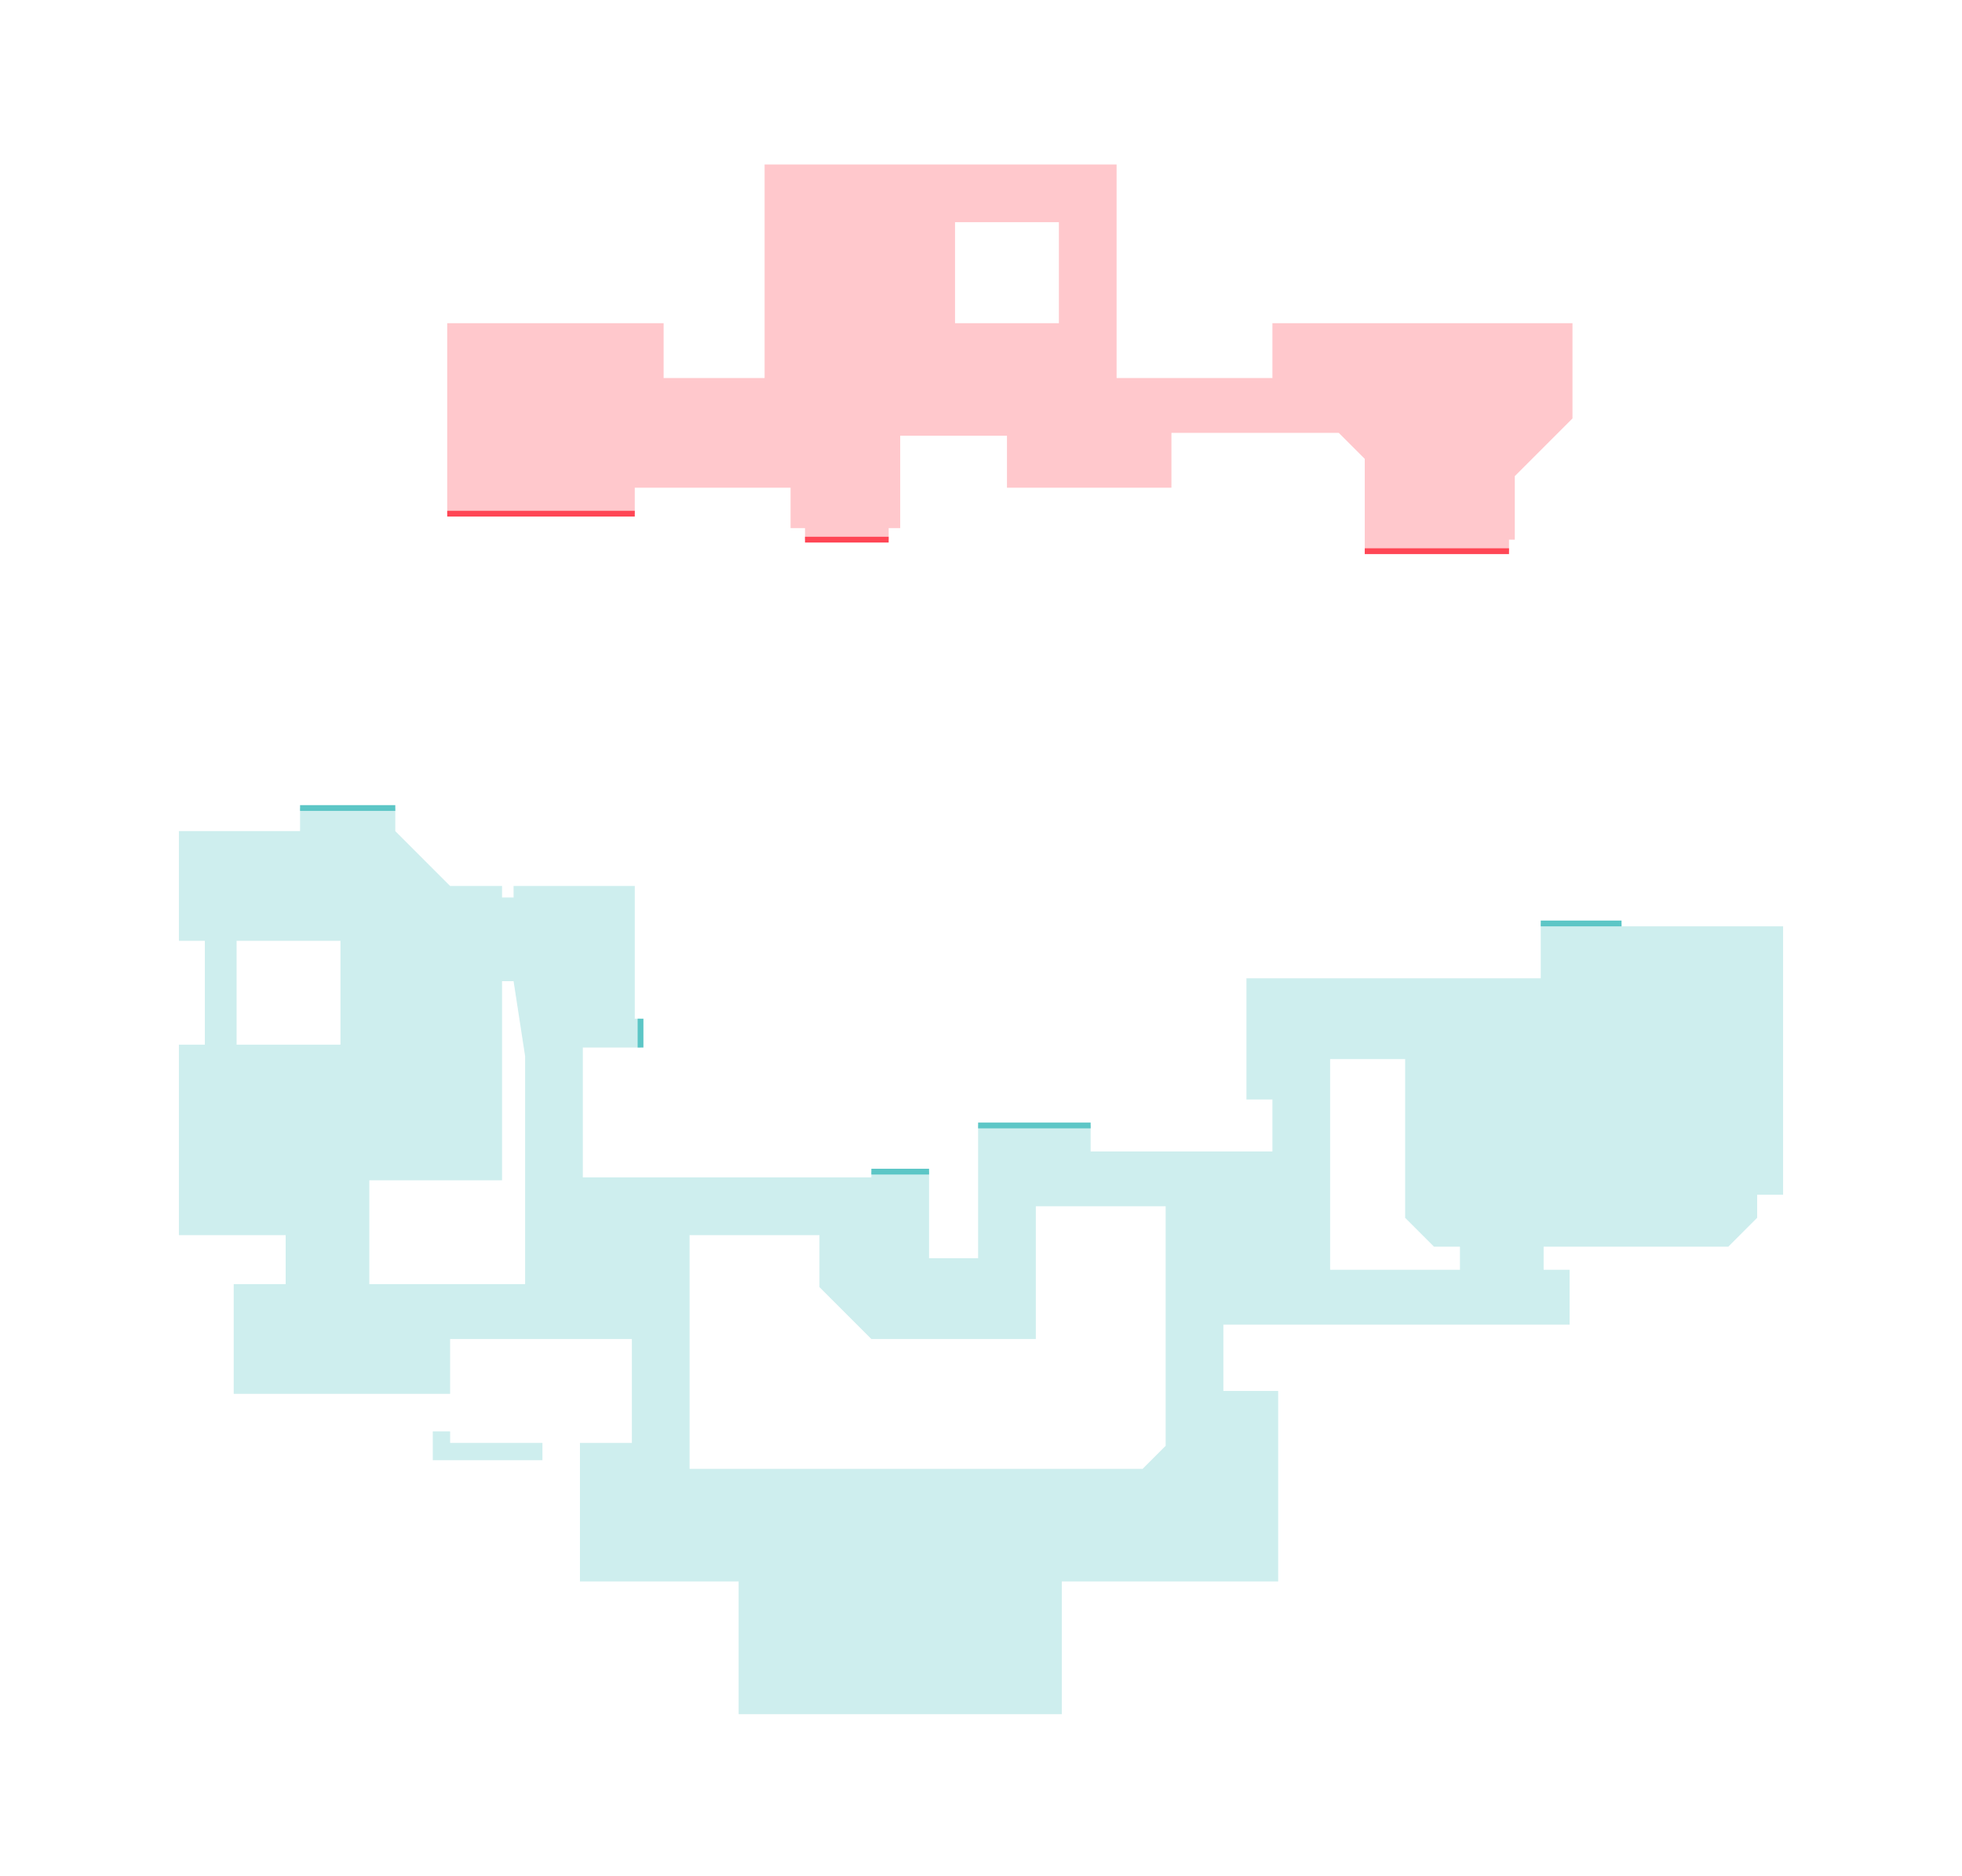 <svg width="680" height="650" viewBox="0 0 680 650" fill="none" xmlns="http://www.w3.org/2000/svg">
<mask id="mask0_9041_17984" style="mask-type:alpha" maskUnits="userSpaceOnUse" x="0" y="0" width="680" height="650">
<rect width="680" height="650" fill="#11112A"/>
</mask>
<g mask="url(#mask0_9041_17984)">
<path fill-rule="evenodd" clip-rule="evenodd" d="M279 187V183H274V169H220V178H155V112H230V131H265V57H387V131H441V112H545V145L525 165V187H523V191H473V159L464 150H406V169H349V151H312V183H308V187H279ZM331 77H367V112H331V77Z" fill="#FF4655" fill-opacity="0.3"/>
<path fill-rule="evenodd" clip-rule="evenodd" d="M256 548V594H368V548H443V482H424V459H544V440H535V432H599L609 422V414H618V321H562V320H534V339H432V381H441V399H378V390H339V436H322V406H302V408H202V363H222V353H220V307H178V311H174V307H156L137 288V280H104V288H62V326H71V362H62V428H99V445H81V483H156V464H219V500H201V548H256ZM82 326H118V362H82V326ZM178 340H174V409H128V445H182V366L178 340ZM506 440H461V367H487V422L497 432H506V440ZM239 428V509H396L404 501V418H359V464H302L284 446V428H239Z" fill="#5CC6C6" fill-opacity="0.3"/>
<path d="M150 496H156V500H188V506H150V496Z" fill="#5CC6C6" fill-opacity="0.3"/>
<rect x="223" y="363" width="2" height="10" transform="rotate(-180 223 363)" fill="#5CC6C6"/>
<rect x="137" y="279" width="2" height="33" transform="rotate(90 137 279)" fill="#5CC6C6"/>
<rect x="322" y="405" width="2" height="20" transform="rotate(90 322 405)" fill="#5CC6C6"/>
<rect x="378" y="389" width="2" height="39" transform="rotate(90 378 389)" fill="#5CC6C6"/>
<rect x="562" y="319" width="2" height="28" transform="rotate(90 562 319)" fill="#5CC6C6"/>
<path d="M155 179L155 177L220 177L220 179L155 179Z" fill="#FF4655"/>
<path d="M279 188L279 186L308 186L308 188L279 188Z" fill="#FF4655"/>
<path d="M473 192L473 190L523 190L523 192L473 192Z" fill="#FF4655"/>
</g>
</svg>

